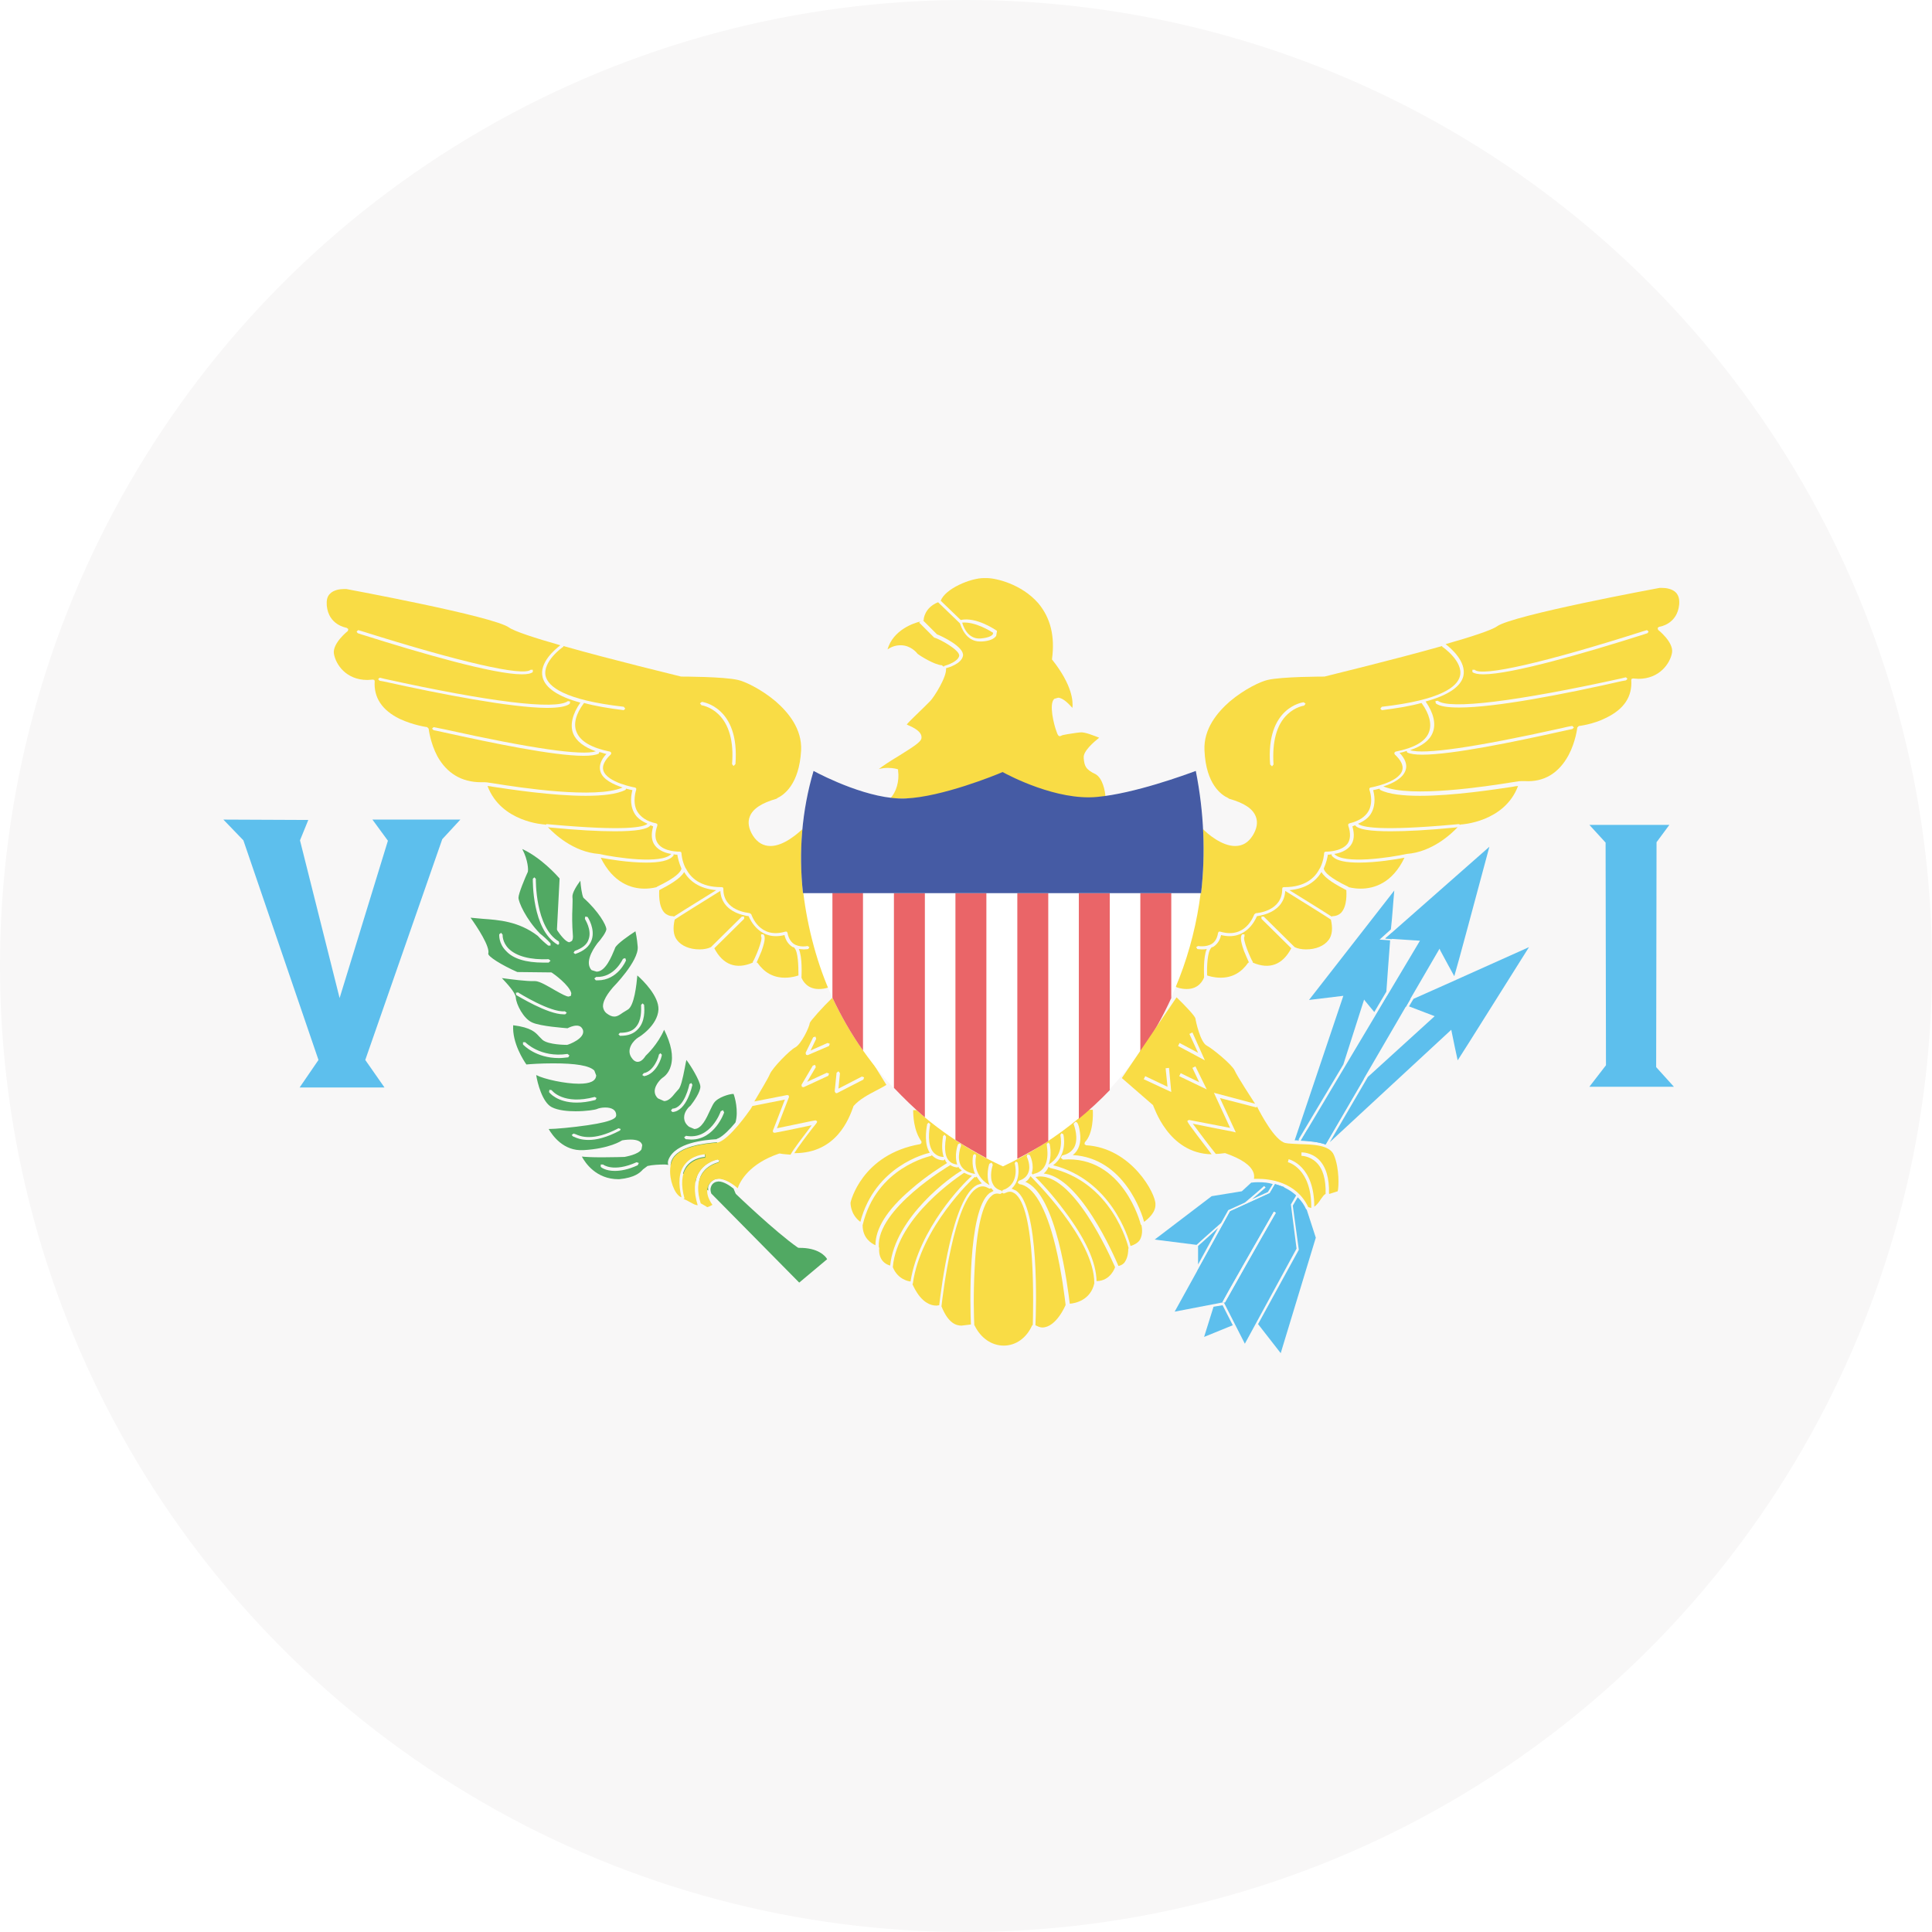 <?xml version="1.0" encoding="utf-8"?>
<!-- Generator: Adobe Illustrator 18.1.1, SVG Export Plug-In . SVG Version: 6.00 Build 0)  -->
<svg version="1.1" id="Flag" xmlns="http://www.w3.org/2000/svg" xmlns:xlink="http://www.w3.org/1999/xlink" x="0px" y="0px"
	 viewBox="0 0 512 512" style="enable-background:new 0 0 512 512;" xml:space="preserve">
<style type="text/css">
	.st0{clip-path:url(#SVGID_2_);fill:#F8F7F7;}
	.st1{clip-path:url(#SVGID_2_);fill:#5DBFED;}
	.st2{clip-path:url(#SVGID_2_);}
	.st3{fill:#51A963;}
	.st4{fill:#F9DC45;}
	.st5{clip-path:url(#SVGID_2_);fill:#FFFFFF;}
	.st6{clip-path:url(#SVGID_2_);fill:#EA6568;}
	.st7{clip-path:url(#SVGID_2_);fill:#455BA4;}
	.st8{clip-path:url(#SVGID_2_);fill:#F9DC45;}
</style>
<g>
	<g>
		<defs>
			<circle id="SVGID_1_" cx="256" cy="256" r="256"/>
		</defs>
		<clipPath id="SVGID_2_">
			<use xlink:href="#SVGID_1_"  style="overflow:visible;"/>
		</clipPath>
		<rect x="0" y="0" class="st0" width="512" height="512"/>
		<polygon class="st1" points="364.6,269.1 367.1,272.1 367.7,263.8 		"/>
		<path class="st1" d="M367.1,248.7l9.2,0.6l-31.6,53c2.2,0.1,4.7,0.3,6.6,1l30.2-51.9l0.2,0.5c1.2,2.3,3,5.5,3.7,6.8
			c1-3.3,5.4-19.8,9.3-34.3L367.1,248.7z"/>
		<path class="st1" d="M342.1,319.2l1.4-2.4c-1.3-1.2-3.1-2.3-5.6-3l-1.4,2.4l-10.5,4.8l-14.7,26.6l13-2.5l5.6,11l13.7-25.2
			L342.1,319.2L342.1,319.2z M324.6,345.2l-0.2-0.1H324c0-0.1,0-0.3,13.6-24l0.5,0.3C334.4,327.8,324.9,344.6,324.6,345.2z"/>
		<polygon class="st1" points="368.8,248.9 368.9,247.2 367.1,248.7 		"/>
		<path class="st1" d="M369.5,236L346.9,265l9.1-1.1l-12.9,38.3c0.3,0,0.6,0,0.9,0l12-20.1l5.5-17.2l0.3,0.4
			c0.7,0.9,1.6,1.9,2.4,2.9l3.2-5.4c0.3-4,0.6-8.7,1-13.6l-2.8-0.2l3-2.7C369,242.8,369.2,239.1,369.5,236z"/>
		<polygon class="st1" points="324,345.9 321.6,346.3 319.1,354.3 326.7,351.2 		"/>
		<path class="st0" d="M324.6,345.2l-0.2-0.1H324c0-0.1,0-0.3,13.6-24l0.5,0.3C334.4,327.8,324.9,344.6,324.6,345.2z"/>
		<path class="st1" d="M317.5,330.2L317.5,330.2l0,4.9l5.3-9.7C319.9,328.1,317.7,330,317.5,330.2z"/>
		<path class="st1" d="M344.1,302.3l0.3-0.5l-0.6,0.5C343.9,302.3,344,302.3,344.1,302.3z"/>
		<path class="st1" d="M333.4,313.3c-1,0-1.6,0.1-1.6,0.1l-0.2,0l-2.5,2.3l-8,1.3L306,328.5l11.1,1.4c0.4-0.4,3.1-2.8,6.5-5.8
			l1.9-3.4l4.4-2c2-1.7,3.8-3.2,5.1-4.4l0.4,0.4c-1.1,1-2.3,2-3.6,3.1l4.2-1.9l1.3-2.1C336.1,313.4,334.9,313.3,333.4,313.3z"/>
		<path class="st1" d="M346.3,320.6l-0.1-0.1l-0.1-0.1c-0.4-0.9-1.1-2.1-2.2-3.1l-1.3,2.2l1.6,11.7l-10.8,19.7l6,7.7l9.3-30.6
			L346.3,320.6L346.3,320.6z"/>
		<path class="st1" d="M351.3,303.3l10.2-17.5l-15.1,13.7l-1.6,2.7C347,302.4,349.4,302.6,351.3,303.3z"/>
		<path class="st1" d="M337.9,313.8l-1.4,2.4l-10.5,4.8l-8.7,15.8l0,0.1l23.1-22.3C339.6,314.3,338.8,314.1,337.9,313.8z"/>
		<polygon class="st1" points="370.8,266.1 372.6,266.8 373.8,264.7 		"/>
		<path class="st1" d="M380.2,269.3l-17.7,16.1l-10.1,17.3l32.2-29.8l0.1,0.5c0.5,2.6,1.3,6.2,1.6,7.6c2.1-3.2,12.7-20.2,18.9-30
			l-19.4,8.7c-0.1,0.1-0.1,0.1-0.1,0.1l-0.1,0l-11,4.9l-1.2,2L380.2,269.3z"/>
		<g class="st2">
			<path class="st3" d="M190.5,312.3c1.1,0,2.4,0.6,3.5,1.3l-4-10.9c-3.1,0.3-10.3,0.9-12,4.8c-0.2,0.4-0.2,0.9-0.3,1.3
				c0.3,0.1,1.3,0.7,2.6,1.6c0.2-0.7,0.5-1.4,1-1.9c2-2.7,5.4-2.8,5.5-2.8l0,0.9c0,0-3.1,0.1-4.9,2.5c-0.4,0.6-0.7,1.2-0.9,1.9
				c1,0.7,2.2,1.5,3.3,2.3c0.2-1,0.4-1.9,0.9-2.6c1.7-2.9,4.9-3.5,5-3.5l0.5,0.3l-0.3,0.5c0,0-2.9,0.6-4.4,3.1
				c-0.5,0.8-0.7,1.7-0.8,2.7c1,0.7,1.8,1.3,2.5,1.7c0-0.4-0.1-0.8,0-1.1c0.3-0.9,1-1.6,2-2L190.5,312.3z"/>
			<path class="st3" d="M177.2,307.2c1.9-4.4,9.4-5.1,12.7-5.3c0,0,0,0,0,0l0.1-0.1c0,0,0.3-0.1,0.5-0.2c1.3-0.7,2.9-2.3,4.3-4
				c0-0.1,0.1-0.1,0.1-0.1c0.9-3.1-0.2-6.9-0.5-7.6l-0.1,0c-1,0-4.1,0.9-5.1,2.4c-0.3,0.4-0.6,1.1-1,1.9c-1,2.2-2.3,5-4.2,5
				l-1.4-0.6c-0.9-0.7-1.3-1.5-1.3-2.5c0-1.6,1.4-2.9,1.7-3.1c0.8-1,2.7-3.7,2.6-5.1c-0.1-1.5-2.6-5.6-3.7-7c-0.1,0.5-0.3,1.3-0.4,2
				c-0.6,3.1-1.1,5.3-1.8,5.9l-0.8,0.9c-0.7,0.9-1.7,2.1-2.9,2.1l-1.6-0.7c-0.6-0.5-0.9-1.2-0.9-1.9c0-1.8,1.9-3.5,2-3.5l0.1-0.1
				c0,0,1.6-0.9,2.2-3.2c0.7-2.5,0.1-5.7-1.8-9.5c-1.7,3.9-4.5,6.5-4.9,6.9c-0.2,0.3-1,1.6-2.1,1.6c-0.6,0-1.2-0.4-1.7-1.2
				c-1.4-2.2,0.6-4.5,1.9-5.3c0.1,0,5.1-3.1,5.3-7.4c0.1-3.5-4-7.6-5.6-9c-0.2,2.3-0.8,8.2-2.6,9.1l-1.3,0.8c-0.7,0.5-1.4,1-2.2,1
				c-0.7,0-1.3-0.3-2.1-0.9c-0.5-0.4-0.8-1-0.9-1.7c-0.1-2.2,2.5-4.9,2.6-5.1c0.1-0.1,6.9-7,6.6-10.8c-0.2-2.4-0.5-3.6-0.6-4.1
				c-1.7,1.1-4.9,3.3-5.4,4.4l-0.1,0.3c-0.8,1.9-2.4,6-4.8,6l-1.3-0.4l-0.1-0.1c-2.1-2.4,1.5-6.8,1.6-7c1-1.1,2.4-3,2.4-3.8
				c-0.1-1.1-2-4.6-6-8.2l-0.1-0.1c-0.4-0.8-0.7-3.1-0.8-4.5c-0.9,1.2-2.2,3.2-2.1,4.3c0.1,0.7,0,1.7,0,2.9c-0.1,2-0.1,4.4,0.1,7
				c0.1,0.9,0,1.5-0.3,1.8l-0.6,0.3c-1,0-2.6-2.2-3.2-3.1l-0.1-0.3l0.7-13.5c-0.7-0.8-4.9-5.5-9.9-7.8c1.6,3,1.6,5.7,1.5,5.8l0,0.2
				c-0.7,1.5-2.5,5.8-2.5,6.9c0,1.1,1.9,5.6,5.7,9.5c1,0.8,1.9,1.6,2.8,2.6v0.6l-0.6,0c-1-0.8-1.9-1.6-2.8-2.6
				c-5.1-3.9-10.5-4.2-14.5-4.5c-1.3-0.1-2.4-0.2-3.3-0.3c1.8,2.5,5.2,7.7,4.7,9.5c-0.2,0.7,3.4,3,7.7,4.9l9,0.1l0.2,0.1
				c0.5,0.3,4.6,3.3,5.1,5.4l-0.1,0.7l-0.6,0.2c-0.6,0-1.7-0.6-3.5-1.6c-1.9-1.1-4.2-2.5-5.4-2.5l-0.1,0c-2,0.1-6.5-0.5-8.7-0.8
				c1.3,1.4,3.6,3.8,3.7,5.2c0.1,1.7,2,5.6,4.4,6.6c2.3,1,8.3,1.4,9.3,1.5c0.4-0.2,1.4-0.7,2.4-0.7c0.9,0,1.4,0.4,1.7,1.2
				c0.6,2.2-3.7,3.8-4.2,3.9l-0.1,0c-0.2,0-4.8,0-6.4-1.3l-0.9-0.9c-1-1.1-2.1-2.4-6.9-3c-0.3,4.7,2.8,9.4,3.5,10.4
				c0.9-0.1,3.8-0.3,7.1-0.3c6,0,9.6,0.6,10.9,1.9l0.5,1.3c-0.1,1.5-1.6,2.2-4.6,2.2c-3.6,0-9.2-1.2-11.3-2.3c0.3,2,1.6,7.2,4.1,8.5
				c1.7,0.9,4.4,1.1,6.3,1.1c2.9,0,5.3-0.4,5.7-0.6c0.4-0.2,1.3-0.4,2.2-0.4c1.8,0,2.9,0.7,2.9,2c0,0.5,0,1.6-7.6,2.7
				c-4.1,0.6-8.6,1-10.3,1c1,1.7,3.9,5.9,9.2,5.6c7-0.4,10.1-2.5,10.1-2.5l0.2-0.1c0,0,1.1-0.2,2.2-0.2c1.8,0,2.9,0.5,3.1,1.5
				l-0.2,1.1c-0.9,1.4-4.1,1.9-4.5,2l-0.1,0c0,0-2.9,0.1-5.8,0.1c-3,0-4.5-0.1-5.4-0.2c0.9,1.7,3.8,6,9.7,6l0.2,0
				c4.1-0.4,5.5-1.7,6.3-2.6l1.2-0.9c1.2-0.3,3.2-0.4,4.6-0.4l0.9,0.1C176.9,308.2,177,307.7,177.2,307.2z M181.8,301
				c6.5,1.2,9.2-6.4,9.2-6.5l0.6-0.3l0.3,0.6c0,0.1-2.5,7.2-8.7,7.2l-1.5-0.1l-0.4-0.5L181.8,301z M178.2,293.8
				c3.2-0.1,4.5-6.4,4.5-6.5l0.5-0.3l0.3,0.5c-0.1,0.3-1.5,7-5.3,7.2l0,0l-0.4-0.4L178.2,293.8z M145.4,255.1l-1.4,0
				c-4.6,0-8-1-9.9-3.1c-2-2-1.8-4.3-1.8-4.4l0.5-0.4l0.4,0.5c0,0.1-0.1,2,1.6,3.7c2,2,5.7,3,10.6,2.8l0.5,0.4L145.4,255.1z
				 M147.9,250.4l-0.2-0.1c-6.7-4-6.5-16.9-6.5-17.4l0.4-0.4l0,0l0.4,0.4c0,0.1-0.2,12.9,6.1,16.6l0.1,0.6L147.9,250.4z
				 M149.8,268.8l-0.5,0c-4.2,0-12.1-4.9-12.5-5.1l-0.1-0.6l0.6-0.1c0.1,0.1,8.6,5.4,12.4,5l0.5,0.4L149.8,268.8z M150.6,280.2
				c-0.9,0.1-1.7,0.2-2.5,0.2c-6.1,0-9.3-3.4-9.5-3.6l0-0.6l0.6,0c0,0,4,4.2,11.2,3.1l0.5,0.4L150.6,280.2z M152.5,252.8l-0.1,0
				l-0.4-0.3l0.3-0.5c2-0.7,3.3-1.7,3.7-3.1c0.9-2.5-1-5.3-1-5.4l0.1-0.6l0.6,0.1c0.1,0.1,2.1,3.2,1.1,6.1
				C156.2,250.8,154.8,252,152.5,252.8z M157.8,291.5c-1.9,0.5-3.5,0.7-5,0.7c-5.1,0-7.2-2.6-7.3-2.8l0.1-0.6l0.6,0.1
				c0.1,0.2,3.2,4,11.4,1.8l0.5,0.3L157.8,291.5z M157.9,259.8l-0.4-0.5l0.5-0.4c4.9,0.2,7-4.7,7.1-4.8l0.6-0.2l0.2,0.6
				c0,0.1-2.2,5.3-7.5,5.3L157.9,259.8z M164.3,299.6c-3.6,1.9-6.3,2.5-8.3,2.5c-2,0-3.2-0.5-3.8-0.8l-0.3-0.1l-0.4-0.4l0.5-0.4
				l0.6,0.2c1.1,0.5,4.5,2,11.3-1.6l0.6,0.2L164.3,299.6z M164.5,274.5l-0.2,0l-0.4-0.4l0.4-0.4c1.8,0,3.2-0.4,4.1-1.4
				c1.7-1.8,1.5-4.7,1.5-5.7l0-0.3l0.4-0.4l0.4,0.4l0,0.2c0.1,1.1,0.3,4.3-1.7,6.3C168,273.9,166.5,274.5,164.5,274.5z M169,308.8
				c-2.6,1.2-4.6,1.5-6.1,1.5c-2.5,0-3.7-1-3.7-1.1l0-0.6l0.6,0c0,0,2.7,2.2,8.9-0.6l0.6,0.2L169,308.8z M170.7,285.2L170.7,285.2
				l-0.5-0.3l0.4-0.5c2.7-0.5,4-4.4,4-4.9l0.4-0.4l0.4,0.4C175.4,280.2,174,284.6,170.7,285.2z"/>
			<path class="st3" d="M211.7,330.7l-0.3-0.1c-6-4.2-16.3-14.1-16.4-14.2l-0.1-0.2l-0.5-1.2c-1-0.8-2.6-1.9-4-1.9l-0.6,0.1
				c-0.7,0.2-1.2,0.7-1.4,1.4c-0.2,0.5-0.1,1.1,0.1,1.7l23.3,23.6l7.4-6.2C218.8,332.9,216.8,330.6,211.7,330.7z"/>
		</g>
		<g class="st2">
			<path class="st4" d="M144.4,218.5l0.2,0.1l0.2-0.2c0.1,0,0.4,0,1.2,0.1c19.9,1.8,24.6,0.7,25.6-0.2c-1.6-0.7-2.9-1.6-3.6-3
				c-1.2-2.3-0.7-4.8-0.4-5.9c-0.4-0.1-1-0.2-1.7-0.4l-0.1,0.3c-2.3,1.2-6.2,1.6-10.6,1.6c-8.9,0-19.9-1.7-24.6-2.4
				c-0.5-0.1-1-0.2-1.4-0.2C132.8,217.9,144.2,218.5,144.4,218.5z"/>
			<path class="st4" d="M127.5,207.3l1,0c0.2,0,0.5,0,2.3,0.3c6.8,1.1,27.1,4.2,34.2,1.1c-2.4-0.8-5.3-2.1-5.9-4.3
				c-0.4-1.4,0.1-3,1.6-4.6c-0.7-0.1-1.2-0.4-1.9-0.5l-0.1,0.4c-0.8,0.4-2.2,0.6-4,0.6c-8,0-24.3-3.4-37-6.2
				c-1.5-0.3-2.6-0.6-2.8-0.6l-0.4-0.4l0.4-0.4c0.1,0,0.5,0.1,3,0.6c23,5.1,36.4,7,40,5.8c-3.1-1.1-5.2-2.7-6-4.7
				c-0.9-2.3-0.2-5.2,1.9-8.2c-5.9-1.6-9.3-3.9-10-6.7c-1-3.9,3.4-7.5,4.7-8.5c-6.7-1.9-12.2-3.7-13.6-4.7
				c-4.1-3-42.7-10.1-43.1-10.2l-0.7,0c-0.9,0-2.7,0.2-3.7,1.3c-0.7,0.7-0.9,1.7-0.8,3.1c0.5,5.2,5.1,5.8,5.3,5.9l0.4,0.3l-0.1,0.5
				c0,0-4.2,3.3-3.7,6.1c0.5,2.8,3.2,6.9,8.9,6.9l1.4-0.1l0.4,0.1l0.1,0.3c-0.3,4.3,1.9,7.7,6.6,10c3.6,1.7,7.3,2.2,7.3,2.2l0.4,0.4
				c0,0,0.4,3.7,2.3,7.3C118.4,204.9,122.3,207.3,127.5,207.3z M95.7,168.1l-0.9-0.3l-0.3-0.4l0.4-0.4c0.1,0,0.1,0,1.1,0.3
				c26,8.2,42.7,12,44.6,10.2l0.6,0l0,0.6c-0.5,0.4-1.4,0.6-2.9,0.6C130.9,178.7,111.8,173.2,95.7,168.1z M101.7,180.6
				c-0.6-0.1-1-0.2-1.1-0.2l-0.4-0.4l0.4-0.4c0.1,0,0.1,0,1.3,0.3c27.7,6.1,45.4,8.3,48.6,5.9l0.6,0.1l-0.1,0.6
				c-1,0.8-3.2,1.1-6.2,1.1C135.2,187.5,117.1,184,101.7,180.6z"/>
			<path class="st4" d="M210.5,251.2l0-0.1c-0.2-0.1-0.5-0.1-0.7-0.3c-1-0.7-1.6-1.7-1.9-3c-6.4,1.6-9-3.8-9.5-5
				c-1.4-0.2-7.2-1.2-7.5-6.7c-4.7,2.9-11.4,7.1-12.1,7.6c-0.5,2.2-0.4,4.1,0.6,5.4c1.2,1.6,3.4,2.5,6,2.5c1.1,0,2.2-0.2,3-0.6
				l8.2-8.1l0.6,0l0,0.6l-7.9,7.8c2.3,4.4,5.8,5.7,10.2,3.8l0-0.2c0.6-0.9,2.8-6.1,2.2-6.7l0-0.6l0.6,0c0.4,0.4,0.7,1.2-0.5,4.5
				c-0.4,1-1,2.3-1.3,3l0.2,0c1.8,2.6,4.2,4,7.3,4c1.9,0,3.3-0.5,3.6-0.6C211.6,256,211.5,252.1,210.5,251.2z"/>
			<path class="st4" d="M177.9,226.3c-1.4-0.2-3.2-0.8-4.3-2.2c-1-1.3-1.1-3-0.5-5.1c-0.3-0.1-0.4-0.2-0.7-0.3
				c-0.8,1.1-3.9,1.6-9.5,1.6c-4.3,0-9.9-0.3-17.1-1l-0.6-0.1c1.6,1.7,6.7,6.6,13.5,7.1l0,0l0,0
				C163.3,227.3,175.4,229.1,177.9,226.3z"/>
			<path class="st4" d="M178.4,242.8l0.2,0.1c0.8-0.5,3.4-2.2,11.2-7c-4.6-0.4-7.1-2.5-8.5-4.8c-1,1.8-4.1,3.5-6.6,4.8
				c0,0.6-0.3,4.2,1.4,6C176.6,242.4,177.4,242.8,178.4,242.8z"/>
			<path class="st4" d="M212.4,259.1c0.3,0.7,1.4,3,4.6,3c0.8,0,1.6-0.1,2.5-0.4c1.8-0.6,3.5-6.6-6.2-40.3c-0.2-0.9-0.4-1.4-0.5-1.8
				c-1.4,1.3-5.1,4.6-8.6,4.6c-1.9,0-3.5-0.9-4.7-2.8c-1.1-1.8-1.4-3.5-0.8-5c0.8-2.1,3.2-3.6,7-4.7l0.2-0.1l0.1-0.1
				c1.7-0.8,5.8-3.6,6.3-12.6c0.3-5.8-3.5-10.2-6.7-13c-3.9-3.3-8.2-5.3-10-5.7c-3.8-0.9-14.9-0.9-15-0.9l-0.1,0
				c-1.1-0.3-18.2-4.4-31.2-8.1l0,0.2c-0.1,0-5.6,3.9-4.7,7.8c0.7,2.7,4.8,6.3,20.7,8.1l0.4,0.5l-0.4,0.4l0,0
				c-4.1-0.5-7.6-1.1-10.5-1.9l-0.1,0.1c-2.1,2.8-2.8,5.5-1.9,7.6c1,2.5,4,4.2,8.9,5.2l0.3,0.3l-0.1,0.4c-1.7,1.6-2.4,3.1-2,4.3
				c1,3.2,8.3,4.5,8.4,4.5l0.3,0.2l0,0.4c0,0-1.1,3.1,0.2,5.6c0.9,1.6,2.6,2.8,5.1,3.3l0.3,0.2l0,0.4c-0.7,2-0.7,3.6,0.2,4.8
				c1.6,2.2,5.7,2.1,5.8,2.1l0.3,0.1l0.1,0.3c0,0.2,0.1,2,1.1,4l0.1,0.1c0,0,0,0,0,0c1.2,2.4,3.8,4.9,9.3,4.9l0.2,0l0.3,0.1l0.1,0.3
				c-0.1,6,6.7,6.4,7,6.5l0.4,0.3c0.1,0.3,2.2,6.6,9,4.6l0.4,0l0.2,0.3c0.2,1.3,0.8,2.3,1.6,2.9c1.6,1.1,3.7,0.6,3.7,0.6l0.5,0.3
				l-0.3,0.5c0,0-0.5,0.1-1.2,0.1c-0.4,0-0.8-0.1-1.3-0.1C212.7,253.8,212.4,258.4,212.4,259.1L212.4,259.1z M194.4,203L194.4,203
				l-0.4-0.5c0.5-6-0.8-10.6-3.7-13.3c-2.1-2-4.4-2.3-4.4-2.3l-0.4-0.5l0.5-0.4c0.1,0,10.1,1.3,8.9,16.5L194.4,203z"/>
			<path class="st4" d="M170.8,235.5c1.9,0,3.2-0.4,3.2-0.4l0.1-0.1c5-2.4,6.3-3.9,6.5-4.8c-0.7-1.6-1-3-1.1-3.7c-0.2,0-0.6,0-1-0.1
				l0,0.3c-1.1,1.5-4,1.9-7.3,1.9c-4.6,0-10-0.9-12-1.3C162.5,234,167.3,235.5,170.8,235.5z"/>
		</g>
		<g class="st2">
			<path class="st4" d="M232.2,289c0.9-0.5,1.8-0.9,2.7-1.5l-14.3-23.1c-2.4,2.3-5.9,6.2-6,6.7c-0.1,1.1-2.3,5.7-3.9,6.5
				c-1.4,0.7-6.1,5.5-6.7,7.1c-0.5,1.2-2.7,4.8-4.1,7.2l8.7-1.7l0.4,0.1l0.1,0.4l-3.2,8.3c10-2.1,10.1-2.1,10.2-2.1l0.4,0.2
				c0.1,0.3,0.1,0.3-1.2,1.9c-1.4,1.8-3.9,5.1-4.8,6.6c0,0,0.1,0,0.1,0h0c11.1,0,14.4-9.2,15.5-12.2l0.1-0.3
				C227.8,291.3,230.1,290.1,232.2,289z M219.5,285.1l-6.5,3l-0.2,0l-0.3-0.1l-0.1-0.5l3-5.1l0.6-0.2l0.2,0.6l-2.3,3.9l5.2-2.4
				l0.6,0.2L219.5,285.1z M219.7,277.2l-5.6,2.4l-0.2,0l-0.3-0.1l-0.1-0.5l2-4.1l0.6-0.2l0.2,0.6l-1.5,3.1l4.5-2l0.6,0.2
				L219.7,277.2z M221.8,289.7l-0.2,0l-0.2-0.1l-0.2-0.4l0.5-4.9l0.5-0.4l0.4,0.5l-0.4,4.1l6.2-3.2l0.6,0.2l-0.2,0.6L221.8,289.7z"
				/>
			<path class="st4" d="M215.1,298.2c-2,0.4-6.5,1.4-9.8,2l-0.4-0.1l-0.1-0.4l3.2-8.3l-8.6,1.7l0,0c-0.4,0.6-0.6,1.1-0.7,1.1
				c-0.2,0.3-5.4,7.8-8.5,8.6l-0.1,0c-3.1,0.3-10.4,0.9-12,4.8c-1.1,2.6-0.3,6.4,1.1,8.5c0.5,0.7,1,1.1,1.4,1.2
				c-0.9-3.7-0.7-6.6,0.8-8.6c2-2.7,5.4-2.8,5.5-2.8l0,0.9c0,0-3.1,0.1-4.9,2.5c-1.4,1.9-1.6,4.7-0.6,8.3l-0.3,0.1
				c0.7,0.3,1.3,0.6,1.8,0.9c0.9,0.5,1.5,0.8,2,0.8c-1.1-3.5-1-6.4,0.3-8.6c1.7-2.9,4.9-3.5,5-3.5l0.5,0.3l-0.3,0.5
				c0,0-2.9,0.6-4.4,3.1c-1.2,1.9-1.3,4.6-0.3,7.7l0.2,0.1l1.2,0.7l0.3,0.2c0.2,0,0.7-0.2,1.4-0.6c-1.2-1.7-1.7-3.4-1.2-4.8
				c0.3-0.9,1-1.6,2-2l0.9-0.1c1.8,0,4,1.6,5,2.5c0.6-1.8,3-6.5,11-9.2l0.1,0l0.1,0c1,0.2,1.9,0.2,2.8,0.3c0.8-1.5,3.5-5,5.1-7.1
				L215.1,298.2z"/>
		</g>
		<g class="st2">
			<path class="st4" d="M387.1,218.5l-0.2,0.1l-0.2-0.2c-0.1,0-0.4,0-1.2,0.1c-19.9,1.8-24.6,0.7-25.6-0.2c1.6-0.7,2.9-1.6,3.6-3
				c1.2-2.3,0.7-4.8,0.4-5.9c0.4-0.1,1-0.2,1.7-0.4l0.1,0.3c2.3,1.2,6.2,1.6,10.6,1.6c8.9,0,19.9-1.7,24.6-2.4
				c0.5-0.1,1-0.2,1.4-0.2C398.7,217.9,387.3,218.5,387.1,218.5z"/>
			<path class="st4" d="M415.7,200.1c1.9-3.6,2.3-7.3,2.3-7.3l0.4-0.4c0,0,3.8-0.4,7.3-2.2c4.7-2.3,6.9-5.6,6.6-10l0.1-0.3l0.4-0.1
				l1.4,0.1c5.6,0,8.4-4.1,8.9-6.9c0.5-2.8-3.7-6.1-3.7-6.1l-0.1-0.5l0.4-0.3c0.2,0,4.8-0.7,5.3-5.9c0.1-1.3-0.1-2.3-0.8-3.1
				c-1-1.1-2.8-1.3-3.7-1.3l-0.7,0c-0.5,0.1-39,7.2-43.1,10.2c-1.4,1-6.9,2.8-13.6,4.7c1.3,1,5.6,4.6,4.7,8.5
				c-0.7,2.8-4.1,5.1-10,6.7c2.1,3,2.8,5.9,1.9,8.2c-0.8,2.1-2.8,3.6-6,4.7c3.6,1.2,17-0.7,40-5.8c2.5-0.6,2.8-0.6,3-0.6l0.4,0.4
				l-0.4,0.4c-0.2,0-1.3,0.3-2.8,0.6c-12.6,2.8-29,6.2-37,6.2c-1.8,0-3.2-0.2-4-0.6l-0.1-0.4c-0.6,0.2-1.2,0.4-1.9,0.5
				c1.5,1.6,2.1,3.2,1.6,4.6c-0.7,2.2-3.6,3.6-5.9,4.3c7.1,3.1,27.4,0,34.2-1.1c1.7-0.3,2.1-0.3,2.3-0.3l1,0
				C409.2,207.3,413.1,204.9,415.7,200.1z M393.1,178.7c-1.4,0-2.4-0.2-2.9-0.6l0-0.6l0.6,0c1.9,1.9,18.6-1.9,44.6-10.2
				c1-0.3,1-0.3,1.1-0.3l0.4,0.4l-0.3,0.4l-0.9,0.3C419.7,173.2,400.5,178.7,393.1,178.7z M386.7,187.5c-3,0-5.2-0.3-6.2-1.1
				l-0.1-0.6l0.6-0.1c3.1,2.4,20.8,0.2,48.6-5.9c1.2-0.3,1.2-0.3,1.3-0.3l0.4,0.4l-0.4,0.4c-0.1,0-0.5,0.1-1.1,0.2
				C414.4,184,396.3,187.5,386.7,187.5z"/>
			<path class="st4" d="M321,251.2l0-0.1c0.2-0.1,0.5-0.1,0.7-0.3c1-0.7,1.6-1.7,1.9-3c6.4,1.6,9-3.8,9.5-5c1.4-0.2,7.2-1.2,7.5-6.7
				c4.7,2.9,11.4,7.1,12.1,7.6c0.5,2.2,0.4,4.1-0.6,5.4c-1.2,1.6-3.4,2.5-6,2.5c-1.1,0-2.2-0.2-3-0.6l-8.2-8.1l-0.6,0l0,0.6l7.9,7.8
				c-2.3,4.4-5.8,5.7-10.2,3.8l0-0.2c-0.6-0.9-2.8-6.1-2.2-6.7l0-0.6l-0.6,0c-0.4,0.4-0.7,1.2,0.5,4.5c0.4,1,1,2.3,1.3,3l-0.2,0
				c-1.8,2.6-4.2,4-7.3,4c-1.9,0-3.3-0.5-3.6-0.6C319.8,256,320,252.1,321,251.2z"/>
			<path class="st4" d="M353.6,226.3c1.4-0.2,3.2-0.8,4.3-2.2c1-1.3,1.1-3,0.5-5.1c0.3-0.1,0.4-0.2,0.7-0.3c0.8,1.1,3.9,1.6,9.5,1.6
				c4.3,0,9.9-0.3,17.1-1l0.6-0.1c-1.6,1.7-6.7,6.6-13.5,7.1l0,0l0,0C368.2,227.3,356.1,229.1,353.6,226.3z"/>
			<path class="st4" d="M353.1,242.8l-0.2,0.1c-0.8-0.5-3.4-2.2-11.2-7c4.6-0.4,7.1-2.5,8.5-4.8c1,1.8,4.1,3.5,6.6,4.8
				c0,0.6,0.3,4.2-1.4,6C354.9,242.4,354.1,242.8,353.1,242.8z"/>
			<path class="st4" d="M319.1,259c0-0.6-0.3-5.2,0.7-7.5c-0.5,0.1-0.9,0.1-1.3,0.1c-0.7,0-1.2-0.1-1.2-0.1l-0.3-0.5l0.5-0.3
				c0,0,2.1,0.4,3.7-0.6c0.9-0.6,1.4-1.6,1.6-2.9l0.2-0.3l0.4,0c6.8,2,8.9-4.4,9-4.6l0.4-0.3c0.3,0,7.1-0.5,7-6.5l0.1-0.3l0.3-0.1
				l0.2,0c5.5,0,8.1-2.5,9.3-4.9c0,0,0,0,0,0l0.1-0.1c1-2,1.1-3.8,1.1-4l0.1-0.3l0.3-0.1c0,0,4.1,0.1,5.8-2.1
				c0.8-1.1,0.9-2.8,0.2-4.8l0-0.4l0.3-0.2c2.5-0.6,4.2-1.7,5.1-3.3c1.4-2.6,0.2-5.6,0.2-5.6l0-0.4l0.3-0.2c0.1,0,7.4-1.3,8.4-4.5
				c0.4-1.3-0.3-2.7-2-4.3l-0.1-0.4l0.3-0.3c5-1,8-2.7,8.9-5.2c0.8-2.1,0.1-4.8-1.9-7.6l-0.1-0.1c-2.9,0.8-6.4,1.4-10.5,1.9l0,0
				l-0.4-0.4l0.4-0.5c15.9-1.8,20-5.4,20.7-8.1c1-3.9-4.6-7.8-4.7-7.8l0-0.2c-13.1,3.7-30.1,7.8-31.2,8.1l-0.1,0
				c-0.1,0-11.3,0-15,0.9c-1.8,0.4-6.1,2.4-10,5.7c-3.2,2.8-7,7.2-6.7,13c0.4,9,4.5,11.8,6.3,12.6l0.1,0.1l0.2,0.1
				c3.9,1.1,6.2,2.6,7,4.7c0.6,1.5,0.3,3.2-0.8,5c-1.2,1.9-2.7,2.8-4.7,2.8c-3.5,0-7.3-3.2-8.6-4.6c-0.1,0.4-0.3,1-0.5,1.8
				c-9.7,33.7-8.1,39.7-6.2,40.3c0.9,0.3,1.8,0.4,2.5,0.4C317.7,262.1,318.8,259.8,319.1,259L319.1,259z M336.6,202.6
				c-1.2-15.3,8.8-16.5,8.9-16.5l0.5,0.4l-0.4,0.5c0,0-2.3,0.3-4.4,2.3c-2.9,2.7-4.1,7.3-3.7,13.3l-0.4,0.5l0,0L336.6,202.6z"/>
			<path class="st4" d="M360.6,235.5c-1.9,0-3.2-0.4-3.2-0.4l-0.1-0.1c-5-2.4-6.3-3.9-6.5-4.8c0.7-1.6,1-3,1.1-3.7
				c0.2,0,0.6,0,1-0.1l0,0.3c1.1,1.5,4,1.9,7.3,1.9c4.6,0,10-0.9,12-1.3C369,234,364.2,235.5,360.6,235.5z"/>
		</g>
		<g class="st2">
			<path class="st4" d="M295.5,335.8c-1.2-2.7-11.4-25.9-21-23.9l-0.1,0c1.5,1.5,4.6,4.8,7.7,9c5.5,7.3,8.4,13.5,8.5,18.6
				C294.3,339.5,295.5,335.9,295.5,335.8z"/>
			<path class="st4" d="M290,340.1c0.1-11.8-16.6-28-16.9-28.4c-0.4,0.6-0.7,1.2-1.4,1.5c8.3,3.2,11.3,28.2,11.8,32.3
				C284.9,345.4,289,344.6,290,340.1L290,340.1z"/>
			<path class="st4" d="M299,330.9l0.1-0.1c-0.2-1-4.5-17.7-20.9-21.3l-0.3-0.3c-0.3,0.7-0.8,1.4-1.3,1.8c4,0.4,8.4,4.3,13,11.5
				c3.6,5.6,6.2,11.6,6.8,13c0.4-0.1,0.9-0.2,1.5-0.8C298.6,333.8,299,332.6,299,330.9z"/>
			<path class="st4" d="M287.8,303.5l-0.4-0.3l0.1-0.5c2.2-2.2,2.2-7.1,2.1-8.6l-47.6,0.1c0,1.3,0.1,5.4,2.2,8.3l0,0.4l-0.3,0.3
				c-15.6,2.7-18.5,15.4-18.5,15.5c0,0.1-0.1,3.1,2.6,5.1c3.9-14.8,17.4-18.1,18.4-18.3c-1.5-2.3-1-5.9-0.7-7.5l0-0.1l0.4-0.4
				l0.4,0.4l0,0.2c-0.3,1.5-0.8,5.2,0.8,7.2c0.7,0.8,1.6,1.3,2.8,1.3l0,0c-0.4-1.1-0.6-2.8-0.2-5.4l0-0.1l0.4-0.4l0.4,0.5l0,0.3
				c-0.6,3.5,0,5.2,0.7,6c0.5,0.6,1.2,1,2.2,1.1l0.1,0.1c-0.9-2.5,0.1-5.3,0.2-5.5l0.6-0.2l0.2,0.6c0,0-1.3,3.2,0,5.4
				c0.7,1.1,1.9,1.8,3.7,2.1c-1.1-2.5-0.5-5-0.5-5l0.5-0.3l0.3,0.5c-0.1,0.2-1.2,5,3.4,7.7l0.1,0c-1-2.4-0.1-5.5,0-5.6l0.6-0.3
				l0.3,0.6c0,0-1.1,3.2,0.1,5.2c0.4,0.8,1.1,1.3,2.1,1.6l0.1,0l0.2,0.3l0.1-0.4l0.8-0.3c3.7-1.9,2.5-6.6,2.4-6.8l0.3-0.5l0.5,0.3
				c0,0.1,1.1,4.4-1.6,6.9l1.1,0.5c6.3,4,5.4,31.7,5.2,35.7c0.6,0.3,1.2,0.6,1.8,0.6h0c3.7,0,6.2-5.9,6.2-6l0,0
				c-0.2-1.6-1-8.6-2.7-15.6c-2.5-10.3-5.9-16-9.6-16.4l-0.4-0.4l0.3-0.5c1.3-0.4,2.1-1.1,2.5-2.1c0.8-1.9-0.4-4.3-0.4-4.3l0.2-0.6
				l0.6,0.2c0.1,0.1,1.3,2.6,0.5,4.9l0.1,0c0,0,0.2,0.2,0.3,0.3l0.1-0.2l0.4-0.1c3.6-1,3.5-5.1,3.1-7.6l0-0.2l0.4-0.4l0.4,0.4l0,0.1
				c0.4,2.1,0.2,3.9-0.3,5.3c4.4-2.6,3.1-7.7,3.1-7.8l0.3-0.5l0.5,0.3c0,0.1,1.3,5.2-2.7,8.2c15.2,3.9,19.9,18.9,20.5,21.4
				c1-0.3,1.9-0.8,2.4-1.5c1.1-1.7,0.5-3.9,0.5-4l0,0l-0.2-0.2c0-0.2-4.7-18.4-20.6-17.2l-0.6-0.5l0.4-0.6c1.5-0.3,2.6-1.1,3.2-2.2
				c1.2-2.3,0-5.6-0.1-5.9l-0.1-0.3l0.5-0.5c0.2,0,0.8-0.1,1.2,2.8c0.4,2.7-0.3,4.8-1.9,6c13.7,0.8,18.4,15.7,18.9,17.7
				c1-0.7,3.1-2.5,3-4.6C306.4,316.5,299.9,304.2,287.8,303.5z"/>
			<path class="st4" d="M268.8,316.2c-0.6-0.4-1.3-0.5-2-0.2l-0.8,0.3l-0.4-0.2l-0.5,0.3l-0.1,0c-0.8-0.2-1.6-0.1-2.2,0.5
				c-2.4,1.9-4,8.5-4.5,19.1c-0.4,6.9-0.2,13.5-0.1,15.2l0.1,0.1c1.6,3.3,4.5,5.3,7.7,5.3h0c3.2,0,6-2,7.5-5.3l0.2-0.2
				C273.8,346.9,274.6,319.9,268.8,316.2z"/>
			<path class="st4" d="M254.8,351.3l1.7-0.2l0.8-0.1c-0.2-4.4-0.9-30.1,4.9-34.8l1.1-0.6l-0.6-0.7l-0.5,0.1l-0.6-0.3
				c-0.8-0.4-1.6-0.4-2.4,0c-6.4,3.1-9.4,28.8-9.7,31.5C251.3,350.7,253.4,351.3,254.8,351.3z"/>
			<path class="st4" d="M254.9,310.2c-0.3-0.3-0.7-0.5-0.9-0.9c0,0,0-0.1,0-0.1l-0.3,0.2l0,0c-0.8-0.1-1.4-0.3-1.9-0.7l0,0.1
				c-0.2,0.1-19.6,11.6-18.9,21.7l0.1,0.2c0,0.2-0.5,3.7,2.9,4.7C237.2,322.5,252.1,311.7,254.9,310.2z"/>
			<path class="st4" d="M241.3,339.6c2.2-13.8,13.8-25.9,16.3-28c-0.8-0.2-1.5-0.5-2.1-0.8c-1,0.7-17.7,11.5-18.9,25
				C237.9,339.1,240.9,339.6,241.3,339.6z"/>
			<path class="st4" d="M248.2,346l0.7-0.1c0.5-4.2,3.5-28.7,10.1-31.9l1.2-0.4c-0.6-0.6-1-1.2-1.4-1.8l-0.2,0.2l-0.1,0
				c-0.1,0-0.1-0.1-0.2-0.1l-0.1,0.1c-0.4,0.4-14.2,13.2-16.3,28.2l-0.1,0.1C242.4,341.6,244.4,346,248.2,346z"/>
			<path class="st4" d="M228.6,324.7c0,3.4,2.3,4.8,3.4,5.3c0-4.4,3-9.3,9.3-14.7c4.3-3.8,8.8-6.5,9.7-7.1c-0.1-0.1-0.1-0.1-0.2-0.2
				c-0.2-0.2-0.3-0.5-0.4-0.8l-0.3,0.3l0,0c-1.4,0-2.4-0.6-3.2-1.4l-0.1,0.2C246.6,306.4,232.2,309.3,228.6,324.7z"/>
		</g>
		<path class="st5" d="M316.9,204.3c-2.7,1-16.3,6-26.2,6.9c-10.6,1-23.2-5.6-25-6.6c-1.8,0.8-16.1,6.6-25.7,7
			c-9.4,0.4-21.8-5.9-24.4-7.3c-3.1,10.5-4,21.5-2.8,32.4h0.1c1.1,9.1,3.7,19.1,7.7,27.7c9.2,19.7,25.2,35.6,45.2,44.7
			c29.8-14,48.5-41.3,52.4-72.5h0.1C319.5,226.4,319.1,215.4,316.9,204.3z"/>
		<path class="st6" d="M220.6,236.7v27.6c0,0,0,0.1,0,0.1c2.3,4.9,5,9.6,8.1,14v-41.8H220.6z"/>
		<path class="st6" d="M236.9,236.7v51.6c2.6,2.7,5.3,5.4,8.2,7.8v-59.4H236.9z"/>
		<path class="st6" d="M253.2,236.7v65.4c2.6,1.7,5.4,3.3,8.2,4.8v-70.2H253.2z"/>
		<path class="st6" d="M302.2,236.7v42.2c3.2-4.5,5.9-9.4,8.2-14.4v-27.8H302.2z"/>
		<path class="st6" d="M285.9,236.7v59.8c2.9-2.4,5.6-4.9,8.2-7.6v-52.2H285.9z"/>
		<path class="st6" d="M269.6,236.7v70.4c2.8-1.5,5.6-3,8.2-4.7v-65.7H269.6z"/>
		<g class="st2">
			<path class="st4" d="M287.2,201l0-0.2c-0.2-1.7,2.7-4.2,4.1-5.3c-1.3-0.5-3.9-1.6-5.1-1.4l-0.9,0.1c-1.2,0.2-3.8,0.5-4.1,0.8
				l-0.3,0.1h0c-0.4,0-0.6-0.3-0.9-1.2c-0.7-1.8-2.1-7.4-0.6-8.7l1-0.3c1.3,0,2.9,1.7,3.8,2.7c0.2-1.7,0-6-5.3-12.7l-0.1-0.1l0-0.2
				c0.8-6-0.4-10.9-3.7-14.8c-4.4-5-11.1-6.6-13.6-6.6l-0.2,0l0,0l-0.6,0c-3.5,0-10.2,2.8-11.4,6l5.3,5.1c4.2-0.9,9.3,2.7,9.5,2.8
				l0.1,0.1l0,0.1l-0.2,1.2c-0.5,0.8-1.8,1.4-3.8,1.5l-0.5,0c-3.8,0-5-4-5.3-4.8l-5.8-5.6c-3.5,1.4-3.8,4.3-3.8,4.5l0,0.3l-0.2,0
				l3.7,3.7c1.1,0.4,7.3,3.3,6.9,5.7h0l0,0c-0.4,2.1-3.8,3.1-4.5,3.3c0.3,2.2-3.2,7.7-4.2,8.7c-0.3,0.3-0.9,0.9-1.6,1.6
				c-1.4,1.4-3.9,3.7-4.6,4.6l0.4,0.2c1.4,0.6,3.7,1.7,3.5,3.4c-0.1,1.1-2.5,2.5-6.3,4.9c-1.7,1-4,2.5-5,3.3
				c0.8-0.2,1.6-0.3,2.4-0.3c1.5,0,2.4,0.3,2.4,0.3l0.3,0.1l0,0.3c0.4,2.8-0.5,5.8-2.1,7.4l57.1,0c-0.1-2.1-0.8-5.3-2.6-6.4
				C287.6,203.9,287.4,202.9,287.2,201z"/>
			<path class="st4" d="M235.2,172.1c1.2-0.8,2.3-1.1,3.5-1.1c2.6,0,4.2,1.9,4.5,2.3c0.5,0.4,4.4,2.9,6.4,3l0.5,0.4l0.1-0.2
				c1-0.3,3.7-1.2,4-2.7c0.2-1.5-5.1-4.4-6.5-4.8l-0.1,0l-4-4l0.3-0.3C242.2,165.1,236.7,166.9,235.2,172.1z"/>
			<path class="st4" d="M259.9,169.2c2.3-0.2,3-0.8,3.2-1.1l0.1-0.4c-0.8-0.5-4.8-3-8.2-2.7C255.1,165.4,256.2,169.5,259.9,169.2z"
				/>
		</g>
		<polygon class="st1" points="98.7,217.2 102.8,222.8 90,264.5 79.5,222.7 81.7,217.3 59.2,217.2 64.5,222.7 84.4,280.9 
			79.4,288.2 101.9,288.2 96.8,280.9 117.2,222.4 122,217.2 		"/>
		<polygon class="st1" points="438.9,282.8 439,223.2 442.4,218.6 421.2,218.6 425.5,223.3 425.6,282.3 421.2,288 443.6,288 		"/>
		<path class="st7" d="M318.3,236.7c1.2-10.4,0.8-21.3-1.4-32.4c-2.7,1-16.3,6-26.2,6.9c-10.6,1-23.2-5.6-25-6.6
			c-1.8,0.8-16.1,6.6-25.7,7c-9.4,0.4-21.8-5.9-24.4-7.3c-3.1,10.5-4,21.5-2.8,32.4H318.3z"/>
		<path class="st8" d="M353.5,306.1c-1.1-2.7-5.6-2.8-9.2-2.9c-1.5-0.1-2.8-0.1-3.7-0.3c-2.8-0.7-6.5-7.7-7.5-9.7l-0.1,0.3l-9.7-2.5
			l4.2,9.1l-0.8-0.2c-2.5-0.5-8.3-1.6-10.6-2.1c1.2,1.6,4,5.4,6.1,8c0.8,0,1.5-0.1,2.3-0.2l0.1,0l0.1,0c4.3,1.5,6.8,3.2,7.5,5.2
			c0.2,0.6,0.2,1.2,0.1,1.6l1,0c3,0,10.2,0.7,13.4,7.5l0.7,0.2c0,0,0.1,0,0.1,0c0.1-10.5-6.1-12.1-6.2-12.1l0.2-0.8
			c0.3,0.1,6.8,1.7,6.8,12.6c0.7-0.5,1.3-1.3,1.8-2.1c0.5-0.7,0.8-1.1,1.2-1.3c0.1-3.9-0.7-6.7-2.5-8.4c-1.8-1.7-3.9-1.7-3.9-1.7
			l0-0.9c0.1,0,2.5-0.1,4.6,1.9c1.9,1.9,2.8,4.9,2.7,9l0.1,0.1l2.2-0.7C354.8,314.7,355,309.6,353.5,306.1z"/>
		<path class="st8" d="M321.1,305.9c-6.5-8.5-6.5-8.6-6.4-8.9l0.4-0.2c0.1,0,0.1,0,10.9,2.1l-4.3-9.3l10.9,2.9
			c-0.7-1.1-4.7-7.2-5.4-8.8c-0.7-1.6-6-5.9-7.4-6.6c-1.7-0.9-2.9-6.4-3-7.2c-0.1-0.6-2.5-3.2-5-5.6l-14.5,21.4l8.3,7.2l0,0.1
			C305.8,293.1,309.5,305.7,321.1,305.9z M312.5,285.2l0.4-0.8l4.9,2.4L316,283l0.8-0.4l3,6.1L312.5,285.2z M312.6,276.4l4.9,2.6
			l-2.3-5l0.8-0.4l3.3,7.4l-7.1-3.8L312.6,276.4z M303.1,286l0.4-0.8l5.9,2.8l-0.5-4.9l0.9-0.1l0.6,6.4L303.1,286z"/>
	</g>
</g>
</svg>
